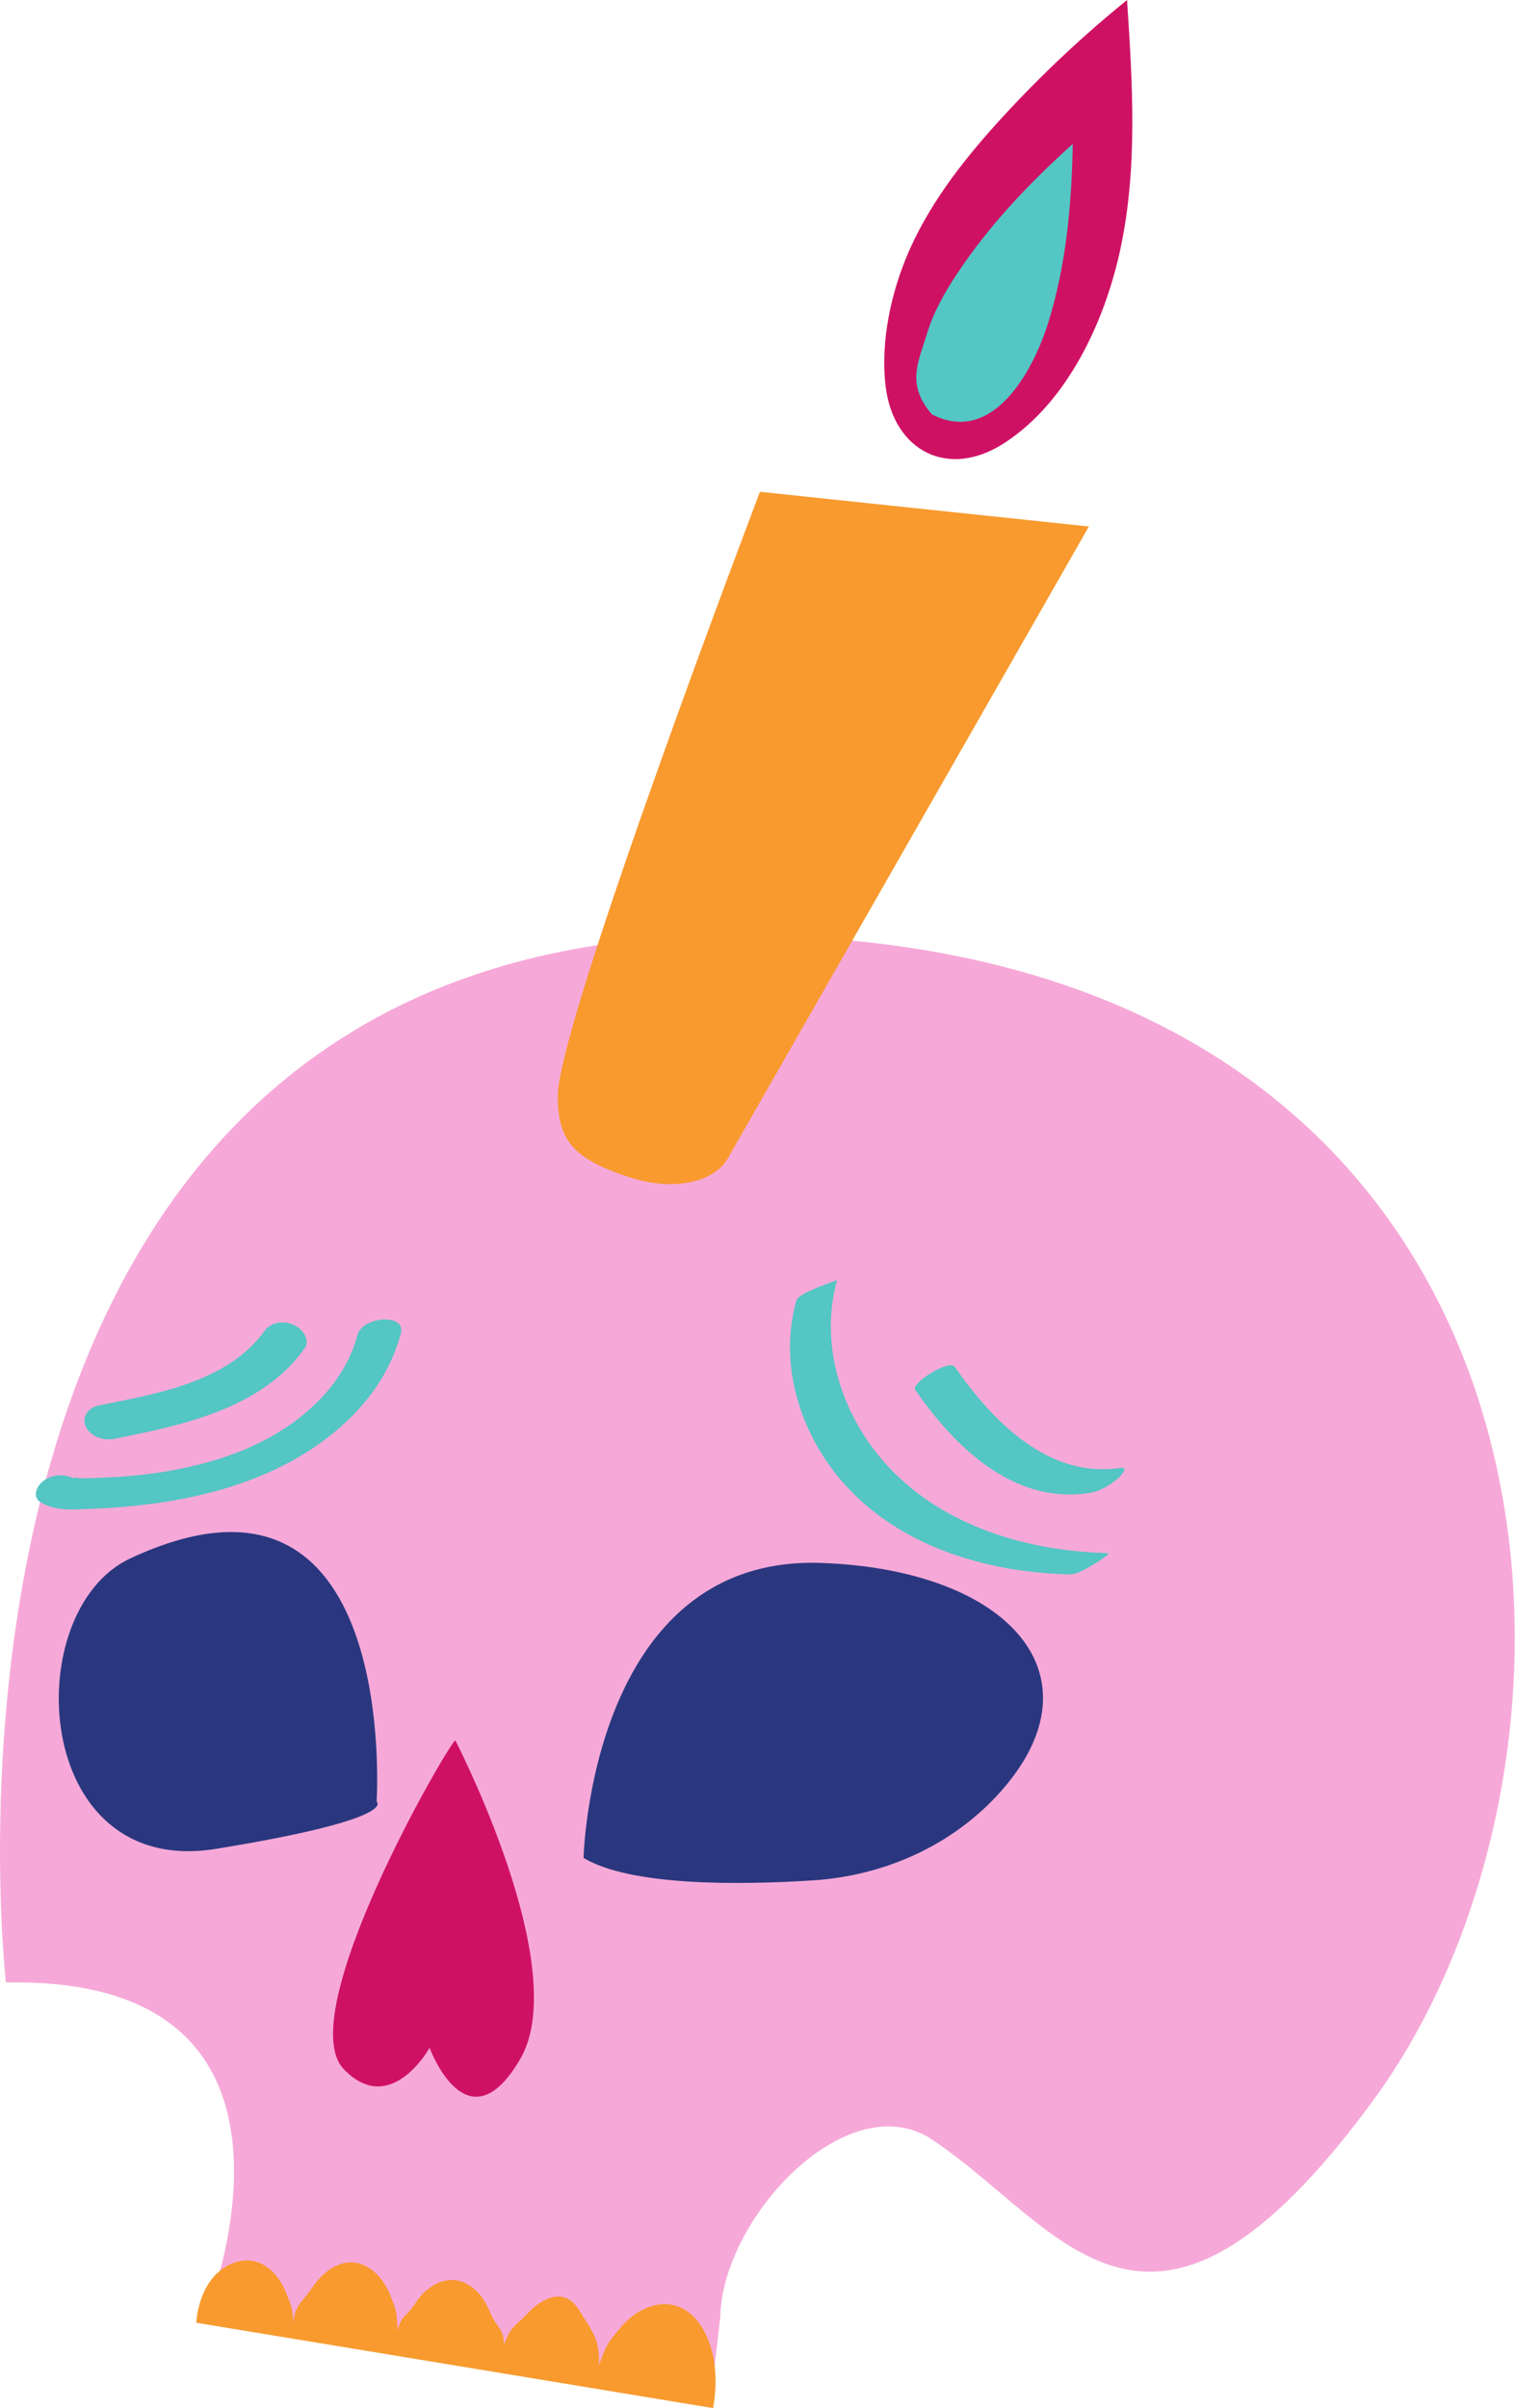 <?xml version="1.0" encoding="UTF-8"?><svg xmlns="http://www.w3.org/2000/svg" xmlns:xlink="http://www.w3.org/1999/xlink" height="463.2" preserveAspectRatio="xMidYMid meet" version="1.0" viewBox="0.0 0.0 291.6 463.2" width="291.6" zoomAndPan="magnify"><defs><clipPath id="a"><path d="M 0 179 L 291.551 179 L 291.551 461 L 0 461 Z M 0 179"/></clipPath><clipPath id="b"><path d="M 37 50 L 210 50 L 210 463.199 L 37 463.199 Z M 37 50"/></clipPath></defs><g><g clip-path="url(#a)" id="change1_1"><path d="M 264.016 404.422 C 220.945 462.754 204.445 428.168 179.379 411.539 C 163.387 400.93 139.484 425.98 138.66 445.086 C 138.652 445.305 138.645 445.523 138.637 445.742 L 136.906 460.512 L 39.512 445.664 C 39.512 445.664 66.527 380.035 1.145 381.336 C 1.145 381.336 -22.152 179.84 141.488 179.879 C 305.133 179.922 315.625 334.523 264.016 404.422" fill="#f6a9d8"/></g><g id="change2_1"><path d="M 72.488 346.543 C 72.488 346.543 77.168 275.406 25.055 299.77 C 3.512 309.84 6.043 361.41 41.59 355.625 C 77.141 349.836 72.488 346.543 72.488 346.543 Z M 192.535 344.688 C 183.363 354.953 170.223 360.812 156.445 361.691 C 141.902 362.617 121.355 362.77 112.316 357.371 C 112.316 357.371 113.66 299.02 158.141 300.633 C 194.277 301.941 212.461 322.387 192.535 344.688" fill="#2a377f"/></g><g id="change3_1"><path d="M 216.93 0 C 208.477 6.848 200.523 14.312 193.152 22.316 C 186.133 29.938 179.57 38.156 175.273 47.59 C 171.609 55.641 169.363 65.625 170.484 74.465 C 172.051 86.762 182.539 92.285 193.434 85.141 C 205.586 77.172 212.656 61.738 215.617 48.043 C 219.016 32.328 217.98 16.039 216.93 0 Z M 87.629 334.754 C 87.629 334.754 110.336 378.547 100.133 396.047 C 89.926 413.547 82.68 393.895 82.68 393.895 C 82.68 393.895 75.215 407.371 66.184 398.023 C 56.031 387.52 86.238 335.566 87.629 334.754" fill="#cf1164"/></g><g clip-path="url(#b)" id="change4_1"><path d="M 186.074 76.758 C 197.973 77.512 196.562 50.332 196.562 50.332 C 196.562 50.332 188.117 54.379 181.969 63.641 C 175.824 72.898 185.051 76.691 186.074 76.758 Z M 146.27 94.598 C 146.27 94.598 107.414 196.621 107.371 210.699 C 107.344 219.113 109.984 222.898 121.52 226.562 C 129.469 229.09 137.395 227.52 140.078 222.824 L 209.586 101.27 Z M 137.539 454.883 C 137.887 457.668 137.738 460.461 137.254 463.199 L 37.758 446.77 C 38.055 443.562 39.055 440.355 41.078 437.996 C 43.184 435.535 46.492 434.168 49.434 435.082 C 52.047 435.895 54.016 438.344 55.094 441.066 C 56.176 443.789 56.191 443.84 56.504 446.793 C 56.73 443.309 58.199 442.844 60.105 440.016 C 61.906 437.344 64.633 435.109 67.652 435.164 C 70.949 435.227 73.75 438.055 75.059 441.348 C 76.371 444.641 76.391 444.738 76.492 448.344 C 77.293 445.246 78.227 445.68 79.93 443.043 C 81.633 440.406 84.41 438.359 87.34 438.559 C 90.457 438.773 93.027 441.492 94.258 444.617 C 95.484 447.742 96.898 447.602 97.023 451.012 C 98.297 447.371 99.031 447.672 101.586 444.945 C 103.648 442.746 106.691 440.859 109.277 442.184 C 110.242 442.68 110.992 443.57 111.59 444.535 C 114.129 448.676 115.477 450.016 115.277 455.023 C 116.73 450.973 116.789 450.871 119.484 447.656 C 122.184 444.441 126.371 442.332 130.172 443.535 C 134.496 444.902 136.934 450.004 137.539 454.883" fill="#f89a2e"/></g><g id="change5_1"><path d="M 21.973 276.77 C 35.113 274.137 50.309 271.016 58.613 259.391 C 59.859 257.652 58.109 255.539 56.539 254.84 C 54.668 254.004 52.184 254.223 50.93 255.977 C 43.867 265.859 29.996 268.133 18.941 270.352 C 17.074 270.727 15.645 272.531 16.512 274.406 C 17.414 276.359 19.988 277.168 21.973 276.77 Z M 215.613 282.352 C 201.703 284.43 190.969 273.273 183.762 262.887 C 182.719 261.383 175.277 266.082 176.141 267.324 C 183.777 278.332 195.016 289.371 209.617 287.188 C 211.578 286.895 213.523 285.742 215.039 284.504 C 215.52 284.113 217.512 282.066 215.613 282.352 Z M 172.383 283.555 C 162.629 274.039 157.41 259.613 161.105 246.227 C 161.109 246.211 157.316 247.617 156.957 247.801 C 156.062 248.258 153.555 249.137 153.25 250.234 C 149.484 263.883 154.977 278.609 165.102 288.113 C 176.008 298.352 191.262 302.488 205.91 302.84 C 207.48 302.879 209.566 301.406 210.895 300.676 C 211.328 300.438 213.797 298.758 213.367 298.746 C 198.59 298.395 183.199 294.109 172.383 283.555 Z M 68.797 256.789 C 66.148 266.855 57.445 274.195 48.254 278.301 C 42.941 280.672 37.309 282.148 31.582 283.094 C 28.586 283.586 25.562 283.891 22.531 284.086 C 20.914 284.191 19.293 284.262 17.672 284.305 C 16.953 284.324 16.234 284.336 15.512 284.344 C 14.957 284.348 13.477 283.965 14.371 284.5 C 12.578 283.426 10.172 283.562 8.449 284.77 C 7.188 285.656 6.012 287.871 7.824 288.961 C 10.949 290.836 14.789 290.316 18.301 290.184 C 21.902 290.047 25.488 289.738 29.062 289.273 C 36.648 288.285 44.172 286.508 51.207 283.441 C 62.918 278.344 73.801 269.238 77.156 256.48 C 78.195 252.535 69.738 253.203 68.797 256.789 Z M 179.422 79.746 C 174.27 73.922 176.855 69.438 178.367 64.34 C 179.621 60.133 181.812 56.262 184.242 52.605 C 190.414 43.305 198.176 35.148 206.48 27.688 C 206.273 39.359 205.207 51.121 201.699 62.254 C 198.816 71.391 191.121 85.645 179.422 79.746" fill="#54c6c4"/></g></g></svg>